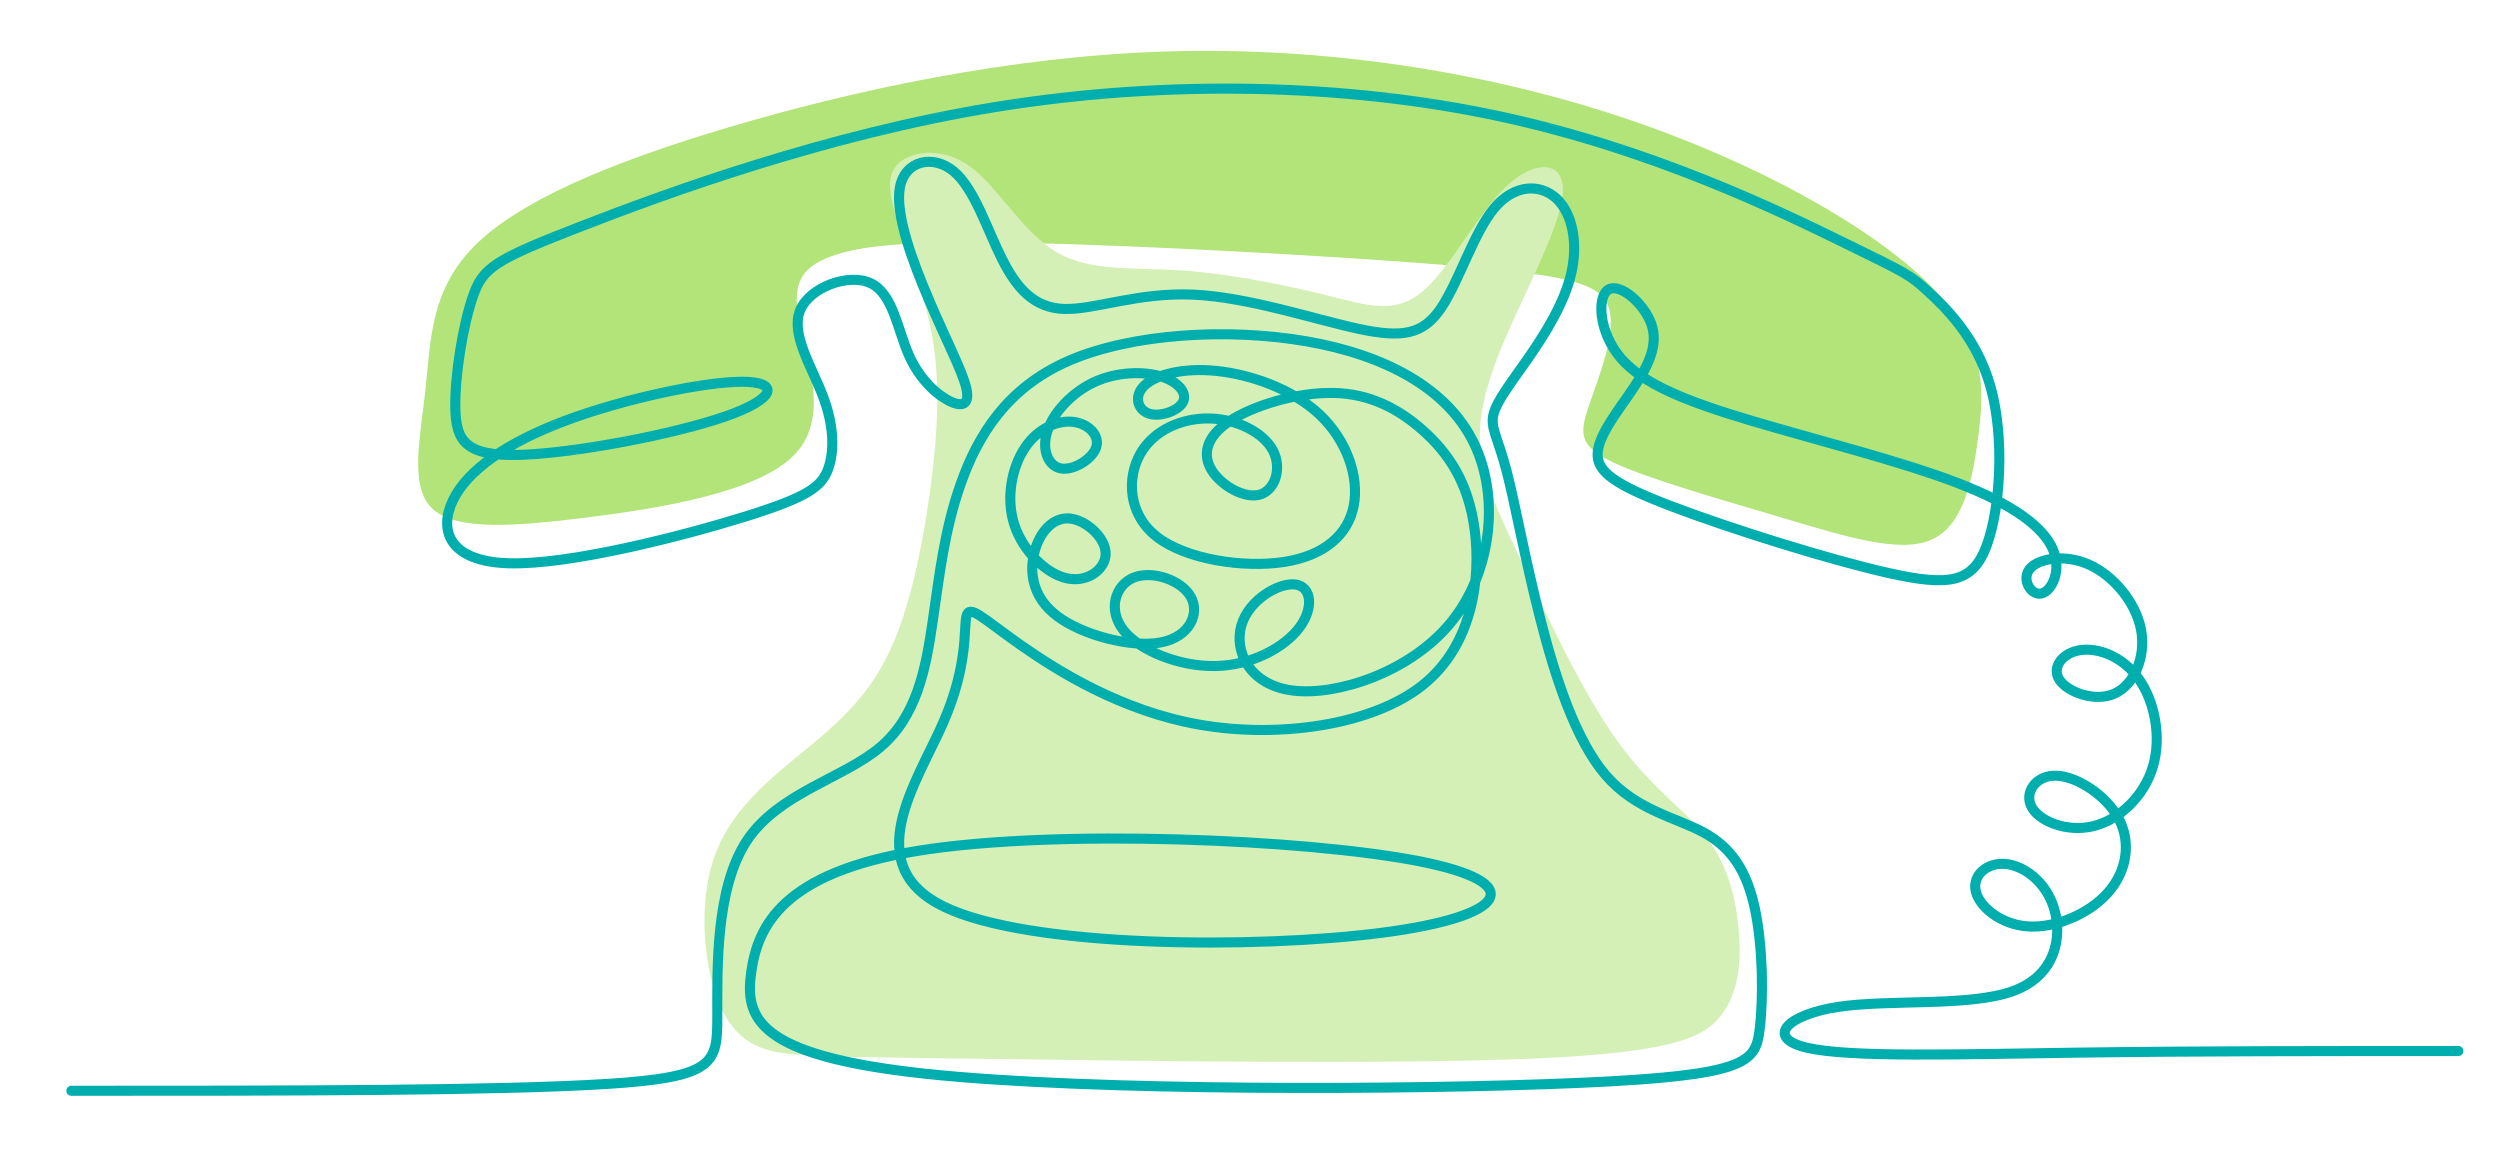 <?xml version="1.0" encoding="UTF-8"?><svg xmlns="http://www.w3.org/2000/svg" xmlns:xlink="http://www.w3.org/1999/xlink" viewBox="0 0 692 321.33"><defs><style>.cls-1{stroke-linecap:round;stroke-miterlimit:22.93;stroke-width:2.79px;}.cls-1,.cls-2,.cls-3{fill-rule:evenodd;}.cls-1,.cls-4,.cls-5,.cls-6{fill:none;}.cls-1,.cls-5{stroke:#00aead;}.cls-2{fill:#d5f0b7;}.cls-4{stroke:#0f6d99;}.cls-4,.cls-5,.cls-6{stroke-miterlimit:10;}.cls-7{clip-path:url(#clippath-4);}.cls-8{clip-path:url(#clippath-2);}.cls-3{fill:#b2e479;}.cls-9{clip-path:url(#clippath);}.cls-6{stroke:#4c7e17;}</style><clipPath id="clippath"><polygon class="cls-5" points="-980.33 488.89 -976.96 495.29 -969.83 496.53 -974.87 501.72 -973.84 508.89 -980.33 505.69 -986.82 508.89 -985.79 501.72 -990.83 496.53 -983.71 495.29 -980.33 488.89"/></clipPath><clipPath id="clippath-2"><polygon class="cls-4" points="-664.33 488.89 -660.96 495.29 -653.83 496.53 -658.88 501.72 -657.85 508.89 -664.33 505.69 -670.82 508.89 -669.79 501.72 -674.83 496.53 -667.71 495.29 -664.33 488.89"/></clipPath><clipPath id="clippath-4"><polygon class="cls-6" points="-348.33 488.89 -344.96 495.29 -337.83 496.53 -342.88 501.72 -341.85 508.89 -348.33 505.69 -354.82 508.89 -353.79 501.72 -358.83 496.53 -351.71 495.29 -348.33 488.89"/></clipPath></defs><g id="Layer_1"><g class="cls-9"><polygon class="cls-5" points="-1330.65 1533.02 109.35 1495.68 109.35 -1756.32 -1330.65 -1718.98 -1330.65 1533.02"/></g><polygon class="cls-5" points="-980.33 488.89 -976.96 495.29 -969.83 496.53 -974.87 501.72 -973.84 508.89 -980.33 505.69 -986.82 508.89 -985.79 501.72 -990.83 496.53 -983.71 495.29 -980.33 488.89"/><g class="cls-8"><polygon class="cls-4" points="-1014.65 1533.02 425.35 1495.68 425.35 -1756.32 -1014.65 -1718.98 -1014.65 1533.02"/></g><polygon class="cls-4" points="-664.33 488.89 -660.96 495.29 -653.83 496.53 -658.88 501.72 -657.85 508.89 -664.33 505.69 -670.82 508.89 -669.79 501.72 -674.83 496.53 -667.71 495.29 -664.33 488.89"/><g class="cls-7"><polygon class="cls-6" points="-698.65 1533.02 741.35 1495.68 741.35 -1756.32 -698.65 -1718.98 -698.65 1533.02"/></g><polygon class="cls-6" points="-348.33 488.89 -344.96 495.29 -337.83 496.53 -342.88 501.72 -341.85 508.89 -348.33 505.69 -354.82 508.89 -353.79 501.72 -358.83 496.53 -351.71 495.29 -348.33 488.89"/></g><g id="Layer_2"><path class="cls-3" d="M221.11,88.41c1.95,10.34,8.84,26.85-1.06,37.31-9.89,10.46-36.57,14.87-57.67,17.53-21.09,2.65-36.61,3.55-42.85-2.61-6.24-6.16-3.21-19.39-1.75-32.92,1.46-13.53,1.35-27.37,13.5-39.6,12.15-12.23,36.56-22.84,70.53-32.92,33.96-10.08,77.48-19.64,121.26-20.96,43.78-1.33,87.83,5.57,125.77,18.18,37.94,12.6,69.78,30.91,85.4,46.5,15.62,15.59,15.02,28.45,13.43,41.18-1.59,12.74-4.18,25.35-12.99,29.27-8.81,3.92-23.85-.85-41.23-6.02-17.38-5.17-37.1-10.75-46.82-15.31-9.72-4.56-9.43-8.09-6.81-15.81,2.62-7.71,7.57-19.61,5.59-26.68-1.97-7.08-10.87-9.34-42.54-11.97-31.67-2.63-86.13-5.64-119.54-6.34-33.42-.7-45.8.91-53.49,3.8-7.69,2.89-10.68,7.06-8.74,17.39Z"/><path class="cls-2" d="M199.95,279.7c-5.04-10.22-7.16-29.32-1.94-43.3,5.22-13.98,17.79-22.84,27.56-31.02,9.77-8.18,16.76-15.69,21.87-27.81,5.11-12.12,8.36-28.86,10.27-43.74,1.91-14.88,2.49-27.91.43-40.06-2.06-12.15-6.75-23.43-9.48-31.76-2.73-8.33-3.51-13.72.28-16.99,3.79-3.27,12.16-4.42,19.74,1.19,7.58,5.62,14.37,18,23.69,23.53,9.32,5.53,21.18,4.21,34.75,5.12,13.57.92,28.85,4.07,40.22,6.9,11.37,2.83,18.84,5.33,26.45-1.11,7.61-6.44,15.38-21.81,23.34-29.24,7.96-7.43,16.11-6.91,15.45,2.14-.66,9.05-10.14,26.64-15.9,40.07-5.76,13.43-7.79,22.7-6.85,31.34.93,8.64,4.83,16.64,11.62,31.12,6.79,14.47,16.46,35.41,26.1,48.86,9.64,13.45,19.24,19.42,25.12,27.24,5.89,7.82,8.06,17.49,8.69,26.18.63,8.7-.27,16.42-4.8,22.49-4.53,6.07-12.68,10.49-52.31,12.17-39.63,1.68-110.74.62-149.88.09-39.14-.53-46.3-.53-53.86-1.19-7.56-.66-15.52-1.99-20.56-12.21Z"/><path class="cls-1" d="M680.48,290.92c-36.45,0-72.91,0-105.95.46-33.04.46-62.65,1.38-74.37-1.37-11.72-2.75-5.54-9.16,8.64-11.3,14.18-2.14,36.37-.02,48.34-4.35,11.96-4.32,13.71-15.09,11.48-22.71-2.23-7.61-8.43-12.07-13.54-12.51-5.11-.44-9.14,3.15-8.21,7.45.92,4.3,6.8,9.3,14.39,9.84,7.59.54,16.9-3.37,22.18-9.3,5.28-5.93,6.51-13.87,3.06-20.45-3.46-6.58-11.62-11.8-17.33-11.97-5.71-.16-8.97,4.73-6.8,8.7,2.18,3.97,9.79,7.02,17.02,5.28,7.23-1.74,14.09-8.27,16.53-16.48,2.45-8.21.49-18.11-3.92-24.31-4.41-6.2-11.26-8.7-16.21-7.94-4.95.76-7.99,4.79-5.73,8.21,2.26,3.43,9.83,6.26,15.27,3.81,5.44-2.45,8.74-10.17,7.3-17.73-1.45-7.56-7.65-14.96-14.42-17.98-6.77-3.02-14.11-1.66-16.42,1.25-2.31,2.91.41,7.37,3.24,6.77,2.83-.6,5.76-6.25,3.21-12.24-2.56-5.98-10.61-12.29-26.43-18.38-15.83-6.09-39.43-11.96-57.21-17.27-17.78-5.3-29.75-10.03-35.95-17.27-6.2-7.23-6.63-16.97-3.48-18.95,3.15-1.99,9.9,3.78,11.91,9.49,2.01,5.71-.71,11.37-4.84,17.57-4.13,6.2-9.68,12.94-10.01,18.11-.33,5.17,4.57,8.76,20.61,14.85,16.04,6.09,43.24,14.68,60.04,18.44,16.81,3.75,23.22,2.66,27.03-7.64,3.81-10.31,5-29.83,1.11-43.81-3.89-13.98-12.86-22.41-17.62-26.76-4.76-4.35-5.3-4.62-23.11-13.32-17.81-8.7-52.89-25.83-95.31-34.94-42.42-9.11-92.18-10.2-139.23-2.58-47.04,7.61-91.37,23.93-115.13,33.15-23.77,9.22-26.98,11.34-29.72,19.31-2.75,7.97-5.03,21.78-4.87,30.86.16,9.08,2.77,13.43,17.84,13,15.06-.44,42.58-5.66,56.83-10.61,14.25-4.95,15.23-9.63,4.68-9.63s-32.63,4.68-49,10.82c-16.37,6.15-27.03,13.76-31,21.97-3.97,8.21-1.25,17.02,15.61,17.46,16.86.44,47.86-7.51,65.26-12.92,17.4-5.41,21.21-8.29,23-13.27,1.79-4.98,1.58-12.05-1.47-20.1-3.05-8.05-8.92-17.08-6.36-23.6,2.56-6.53,13.54-10.55,19.66-7.6,6.12,2.95,7.38,12.88,10.53,19.95,3.15,7.07,8.21,11.28,11.66,12.84,3.45,1.56,5.3.47,4.1-4.18-1.2-4.65-5.45-12.87-10.07-23.64-4.62-10.77-9.62-24.09-8.2-31.57,1.42-7.48,9.25-9.11,14.91-4.38,5.66,4.73,9.14,15.83,13.27,24.09,4.13,8.27,8.92,13.71,17.29,13.98,8.38.27,20.34-4.62,35.57-3.97,15.23.65,33.72,6.85,45.85,9.46,12.13,2.61,17.89,1.63,22.84-5.66,4.95-7.29,9.08-20.88,14.74-27.68,5.66-6.8,12.83-6.8,17.24-2.72,4.41,4.08,6.04,12.24,4.13,20.61-1.9,8.38-7.34,16.97-12.02,23.71-4.68,6.74-8.59,11.64-9.52,15.39-.92,3.75,1.14,6.36,3.53,15.36,2.39,9,5.11,24.39,9.3,40.84,4.19,16.45,9.84,33.96,18.22,43.7,8.38,9.73,19.47,11.69,27.14,15.88,7.67,4.19,11.91,10.61,14.14,20.99,2.23,10.39,2.45,24.75,1.31,33.72-1.14,8.97-3.64,12.56-49.6,14.58-45.96,2.01-135.36,2.45-181.7-2.56-46.34-5-49.6-15.45-47.8-28.12,1.79-12.67,8.65-27.57,46.51-33.6,37.86-6.03,106.74-3.19,137.99,2.87,31.25,6.06,24.88,15.35-9.85,19.86-34.73,4.51-97.83,4.25-121.37-7.24-23.54-11.49-7.51-34.2-.27-50.63,7.24-16.42,5.7-26.56,6.58-29.8.88-3.24,4.17.42,14.68,7.82,10.51,7.39,28.24,18.52,49.99,22.29,21.75,3.77,47.53.18,61.53-10.92,13.99-11.09,16.2-29.69,14.46-43.02-1.74-13.32-7.43-21.38-14.25-27.47-6.82-6.09-14.76-10.23-24.82-10.44-10.06-.22-22.24,3.48-28.82,7.83-6.58,4.35-7.56,9.35-4.84,13.65,2.72,4.3,9.14,7.89,13.32,6.64,4.19-1.25,6.15-7.34,3.54-12.24-2.61-4.89-9.79-8.59-17.35-8.81-7.56-.22-15.5,3.05-19.31,9.73-3.81,6.69-3.48,16.81,4.62,23.06,8.1,6.25,23.98,8.65,35.19,6.91,11.2-1.74,17.73-7.61,19.25-15.61,1.52-7.99-1.96-18.11-9.46-25.18-7.51-7.07-19.03-11.09-28.5-12.07-9.46-.98-16.86,1.09-19.96,4.02-3.1,2.94-1.9,6.74,1.2,7.78,3.1,1.03,8.1-.71,9.41-3.15,1.31-2.45-1.09-5.6-5.98-7.1-4.89-1.5-12.28-1.35-18.53,1.54-6.25,2.88-11.38,8.49-13.01,13.58-1.64,5.09.21,9.66,3.75,10.31,3.53.65,8.76-2.61,9.79-5.87,1.03-3.26-2.12-6.53-6.42-7.02-4.3-.49-9.73,1.79-13.32,7.18-3.59,5.38-5.33,13.87-2.94,21.26,2.39,7.4,8.92,13.71,14.68,14.9,5.76,1.2,10.77-2.72,10.61-7.07-.16-4.35-5.49-9.14-10.01-9.52-4.51-.38-8.21,3.64-9.68,9.19-1.47,5.55-.71,12.62,6.36,17.89,7.07,5.28,20.45,8.76,28.55,7.23,8.1-1.52,10.93-8.05,8.32-12.67-2.61-4.62-10.66-7.34-15.77-5.28-5.11,2.07-7.29,8.92-2.83,14.58,4.46,5.66,15.55,10.12,25.56,9.9,10.01-.22,18.93-5.11,23.06-10.55,4.13-5.44,3.48-11.42-1.03-12.02-4.51-.6-12.89,4.19-14.96,11.31-2.07,7.12,2.18,16.59,14.36,18.06,12.18,1.47,32.3-5.06,43.59-18.79,11.28-13.73,13.73-34.67,6.39-49.76-7.34-15.09-24.47-24.34-46.33-28.13-21.86-3.79-48.44-2.12-65.71,5.36-17.27,7.48-25.22,20.76-29.88,33.8-4.66,13.03-6.02,25.81-7.92,38.73-1.9,12.92-4.35,25.97-14.55,34.53-10.2,8.57-28.14,12.64-36.85,25.83-8.7,13.19-8.16,35.49-8.16,48.54s-.54,16.86-30.43,18.76c-29.89,1.9-89.12,1.9-148.36,1.9"/></g></svg>